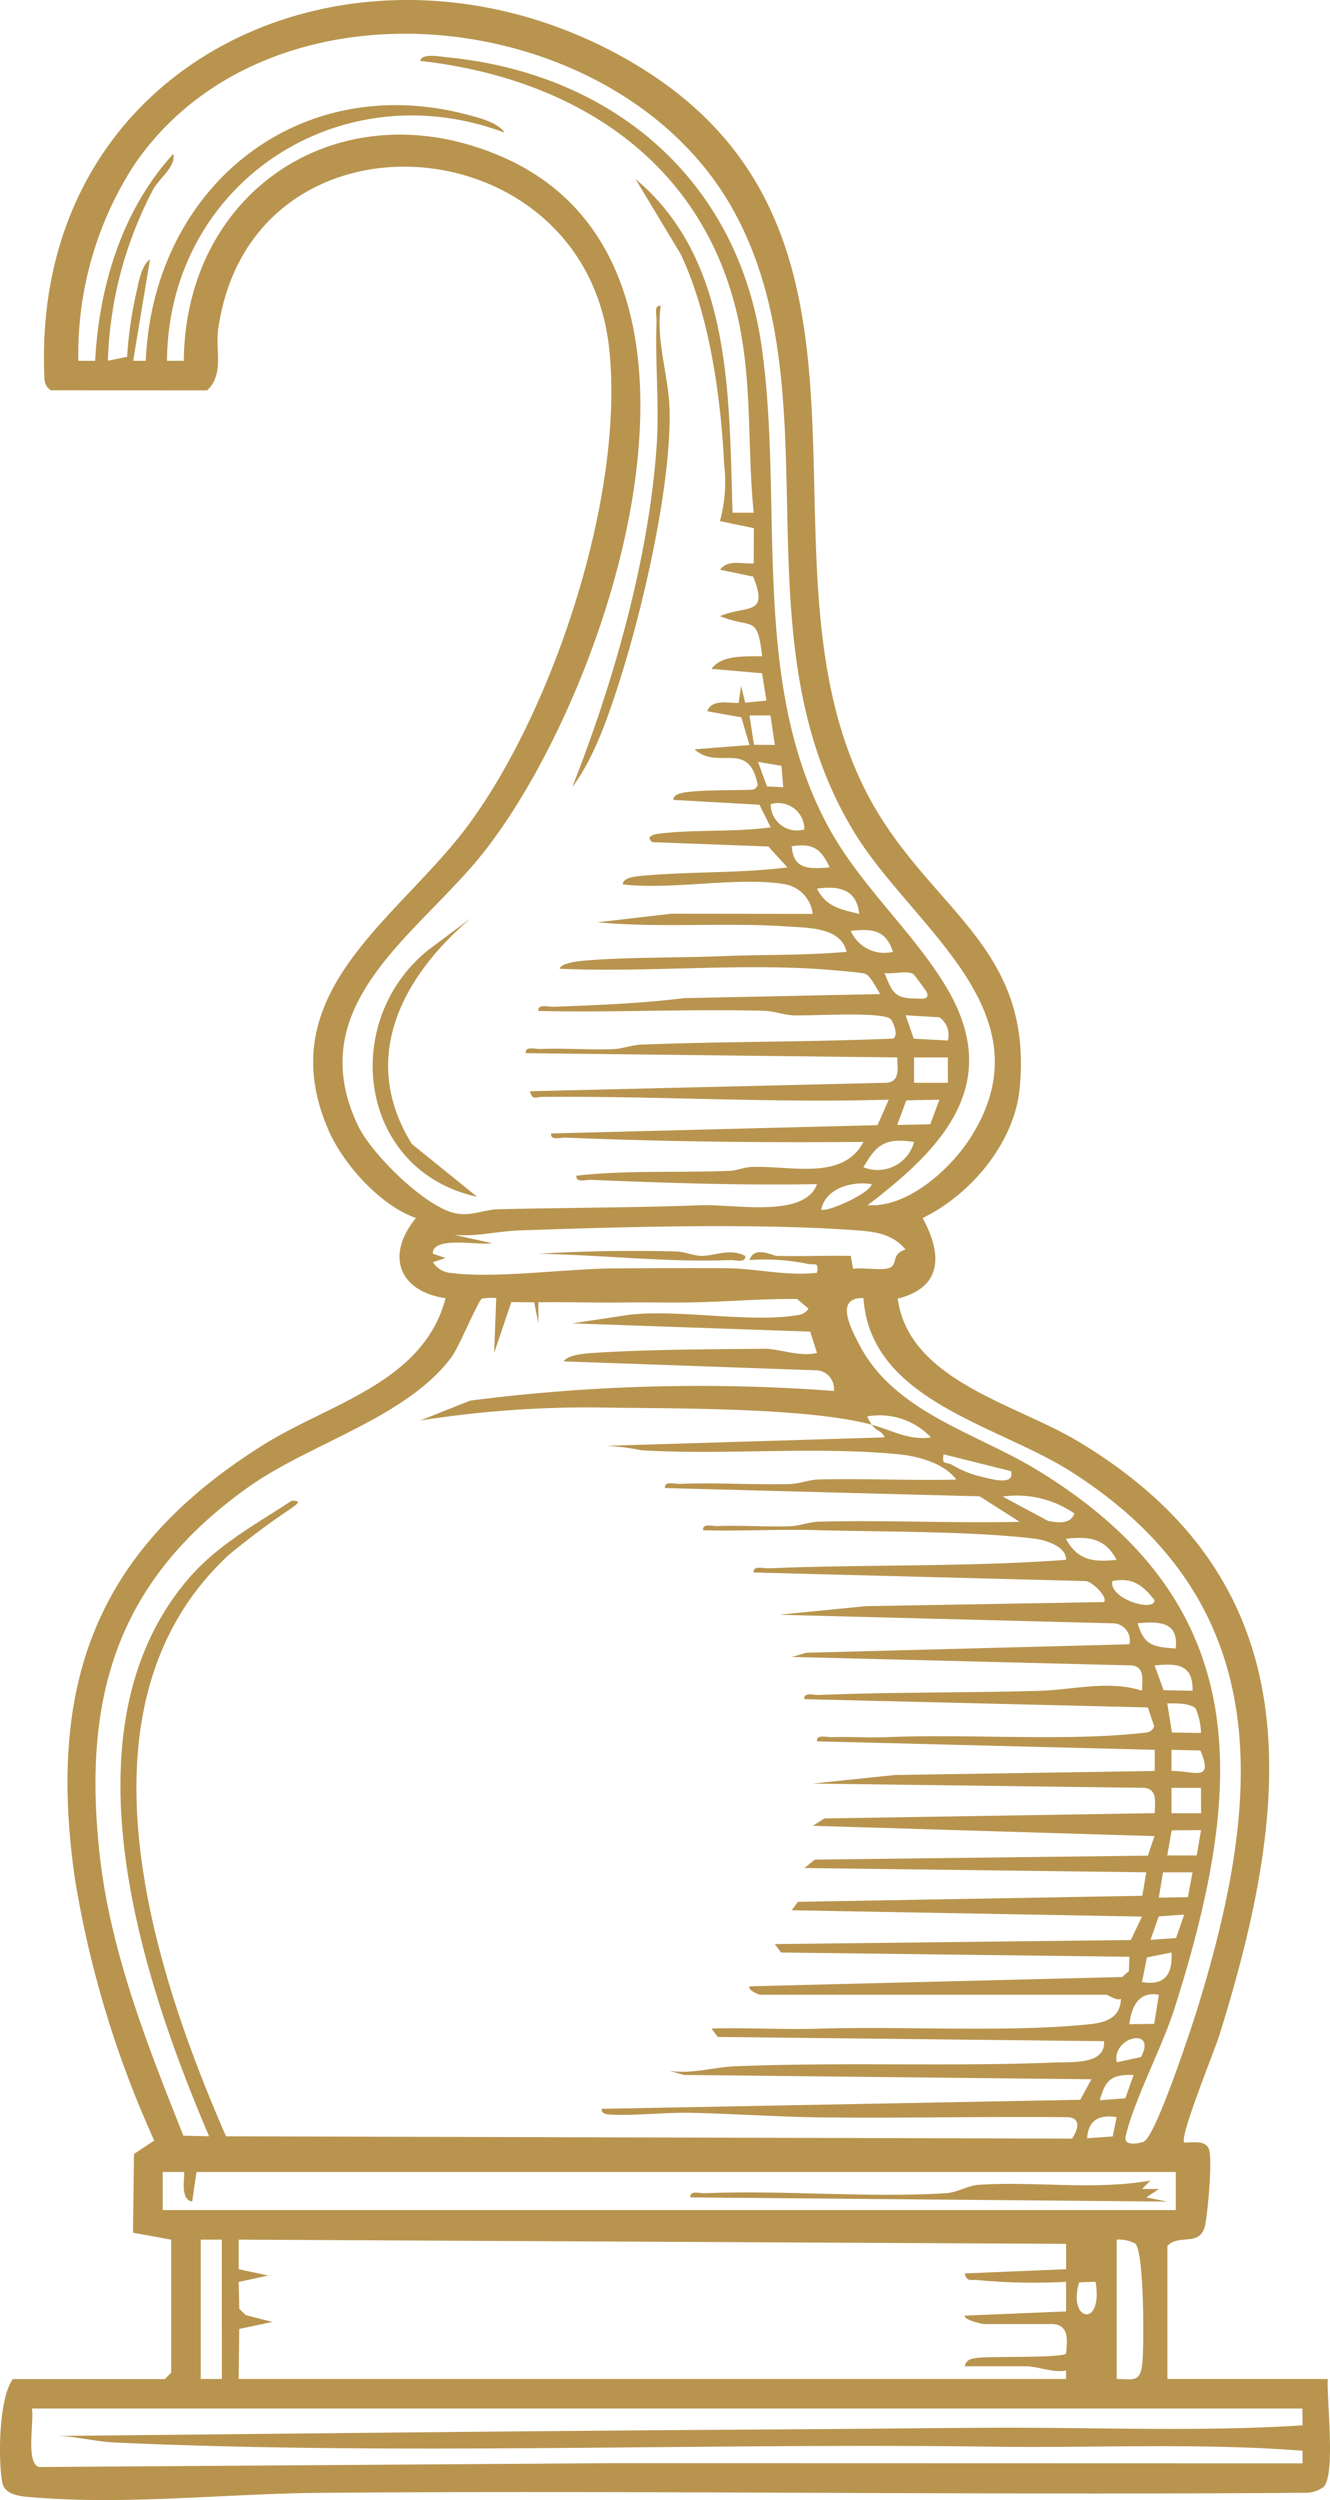 <?xml version="1.0" encoding="UTF-8"?> <svg xmlns="http://www.w3.org/2000/svg" xmlns:xlink="http://www.w3.org/1999/xlink" id="Group_25844" data-name="Group 25844" width="114.445" height="215.067" viewBox="0 0 114.445 215.067"><defs><clipPath id="clip-path"><rect id="Rectangle_149" data-name="Rectangle 149" width="114.445" height="215.067" fill="#b8944e"></rect></clipPath></defs><g id="Group_25751" data-name="Group 25751" clip-path="url(#clip-path)"><path id="Path_521" data-name="Path 521" d="M4.378,33.577c-.617-.4-.554-.97-.576-1.63C2.953,5.033,30.36-7.311,52.748,4.458,80.656,19.129,62.73,49.642,75.82,70.375c5.288,8.375,13.07,11.774,11.914,23.312-.467,4.662-4.232,9.108-8.344,11.095,1.686,3.08,1.753,5.961-2.143,6.933.959,7.023,10.093,9.043,15.456,12.242,20.375,12.152,18.53,30.978,12.2,51.191-.395,1.261-3.451,8.74-3,9.165.71.022,1.852-.248,2.132.6.3.911-.1,5.326-.327,6.473-.4,1.981-2.252.724-3.255,1.831v11.441h13.8c-.108,1.716.69,8.179-.352,9.273a2.647,2.647,0,0,1-1.307.509c-28.322.231-56.7-.216-84.989.008-8.079.064-16.595,1.057-24.694.393-.949-.078-2.5-.132-2.715-1.281-.363-1.934-.31-7.268.913-8.9H14.185l.545-.545V192.669l-3.284-.6.085-6.77,1.742-1.155a88.963,88.963,0,0,1-6.837-22.585c-2.38-16.759,1.788-28.264,16.316-37.321,5.657-3.527,13.69-5.314,15.589-12.558-4.091-.6-5.148-3.771-2.543-6.9-3.071-1.063-6.254-4.618-7.529-7.551-5.161-11.872,6.059-18.16,12.037-26.266,7.408-10.044,13.5-28.619,12.1-41.094-2.185-19.434-30.87-21.4-33.634-1.508-.248,1.785.527,3.859-.953,5.222Zm63.2,42.5c-3.955-.7-9.813.517-13.984,0,.005-.619,1.2-.69,1.631-.73,4.171-.392,8.379-.206,12.535-.726l-1.642-1.8-9.979-.373c-.585-.445,0-.659.536-.726,3.056-.384,6.568-.123,9.638-.549l-.961-1.946-7.4-.414c-.066-.528.954-.654,1.3-.69,1.689-.174,3.5-.124,5.194-.179.422-.014.476.019.757-.394-.74-3.969-3.4-1.232-5.438-3.088l4.725-.37-.7-2.382-2.93-.524c.365-1.047,1.744-.7,2.7-.714L63.769,59l.357,1.454,1.824-.19-.376-2.349-4.351-.373c.9-1.249,3.026-1.054,4.358-1.09-.418-3.657-.84-2.309-3.63-3.449,2.256-.966,4.259.032,2.853-3.4l-2.848-.595c.712-.915,1.924-.466,2.9-.543l.013-3.029-2.921-.608a12.56,12.56,0,0,0,.36-4.9c-.263-5.718-1.278-12.9-3.733-18.061l-3.887-6.461c8.35,6.983,8.023,18.687,8.348,28.7h1.82c-.559-5.551-.119-10.827-1.27-16.35C60.72,14,49.592,6.741,36.162,5.241c.107-.7,1.818-.36,2.313-.312C52.684,6.31,63.485,15.419,65.537,29.807c1.951,13.679-1.094,29.131,5.926,41.656,2.76,4.925,7.3,8.913,10.035,13.574,4.864,8.28-.466,13.793-6.837,18.638,3.423.251,7.124-3.083,8.869-5.838,6.788-10.712-4.845-17.931-9.884-26.016C63.107,54.907,71.987,34.131,63.1,18.077,53.362.483,23.311-3.111,11.528,14.212A29.953,29.953,0,0,0,6.741,31.036H8.189c.335-6.424,2.322-12.988,6.725-17.8.237,1.078-1.189,2.1-1.707,3.015A33.714,33.714,0,0,0,9.283,31.035l1.655-.342a34.472,34.472,0,0,1,.768-5.407c.192-.841.448-2.477,1.2-2.968l-1.448,8.718h1.087c.62-14.844,13.07-25.12,27.842-21.124.936.253,2.477.645,3.033,1.5C29.2,6.064,14.484,15.8,14.369,31.036h1.446c.146-14.916,13.757-23.561,27.492-17.5C64.751,23,52.477,59.583,41.6,73.343,36.054,80.361,25.8,86.366,30.816,96.855c1.16,2.424,5.831,7.059,8.451,7.536,1.317.24,2.386-.335,3.6-.364,5.833-.14,11.657-.127,17.454-.345,2.854-.107,8.926,1.141,9.983-1.818-6.5.12-12.967-.1-19.434-.365-.442-.019-1.35.275-1.266-.36,4.379-.491,8.821-.24,13.209-.416.582-.023,1.181-.3,1.849-.332,3.375-.139,7.857,1.224,9.639-2.158-8.553.075-17.079-.015-25.611-.367-.441-.018-1.351.275-1.266-.359l28.086-.715.968-2.192c-9.955.3-19.974-.329-29.873-.237-.477,0-.8.32-1-.488L76.3,93.146c1.175-.11.92-1.275.909-2.18L45.243,90.6c-.085-.634.824-.341,1.266-.36,2.058-.084,4.136.089,6.194.015.859-.031,1.653-.36,2.512-.393,7.2-.28,14.437-.208,21.641-.518.5-.288-.013-1.425-.195-1.648-.581-.713-6.885-.289-8.37-.346-.86-.033-1.654-.369-2.512-.393-6.47-.179-12.977.167-19.446.011-.086-.632.825-.344,1.265-.36,3.75-.138,7.525-.281,11.249-.741l16.9-.352c-.326-.473-.829-1.586-1.329-1.755-.349-.117-3.565-.373-4.3-.417-7.182-.429-14.749.314-21.97-.007.166-.542,1.875-.681,2.364-.718,3.782-.291,7.833-.211,11.622-.364,3.588-.145,7.14-.055,10.711-.37-.488-2.129-3.3-2.063-5.252-2.191-5.327-.352-10.843.153-16.177-.352l6.34-.738,12.18.015a2.94,2.94,0,0,0-2.357-2.543M66.3,61.548H64.493l.381,2.52,1.8.018ZM67.4,67.72l-.157-1.839-2.019-.338L66,67.656Zm1.816,3.63a2.259,2.259,0,0,0-2.9-2.175,2.259,2.259,0,0,0,2.9,2.175m2.181,3.267c-.759-1.584-1.42-2.111-3.267-1.811.125,2.05,1.592,1.947,3.267,1.811m2.539,4C73.7,76.465,72.179,76.2,70.3,76.441c.805,1.6,2.049,1.783,3.629,2.176m2.909,3.266c-.625-1.915-1.783-1.993-3.632-1.809a3.148,3.148,0,0,0,3.632,1.809m1.741,1.9c-.533-.311-1.784.033-2.467-.076.65,1.585.813,2.211,2.716,2.189.343,0,1.232.175.914-.553-.039-.089-1.078-1.511-1.162-1.56m2.982,5.731a1.871,1.871,0,0,0-.726-2l-2.907-.177.7,2.018Zm0,1.452H78.655v2.183h2.909Zm-.73,3.636-2.846.058-.782,2.117,2.846-.058Zm-2.178,3.634c-2.436-.352-3.189.148-4.358,2.172a3.241,3.241,0,0,0,4.358-2.172m-3.634,3.632c-1.668-.269-3.947.306-4.355,2.174.328.317,4.075-1.283,4.355-2.174m-8.171,6.171c2.116.053,4.244-.039,6.356,0l.2,1.114c.929-.125,2,.118,2.895-.021,1.1-.171.245-1.243,1.623-1.638-1.073-1.317-2.555-1.532-4.155-1.65-8.623-.64-20.318-.3-29.095.005-1.874.065-3.7.562-5.607.377l3.265.719c-1.127.22-5.142-.655-5.087.908l1.1.367-1.091.361a1.986,1.986,0,0,0,1.614.929c3.732.5,10.03-.388,14.2-.4,3.121-.01,6.331-.031,9.42-.011,2.545.016,5.2.7,7.815.391.172-1.038-.219-.6-.839-.774a18.494,18.494,0,0,0-4.969-.318c.426-1.273,1.959-.369,2.359-.36m8.173,14.529c-5.323-1.449-16.473-1.4-22.323-1.468a92.72,92.72,0,0,0-16.54,1.1l4.281-1.707a154.572,154.572,0,0,1,31.311-.834,1.6,1.6,0,0,0-1.653-1.78l-21.59-.764c.33-.6,2.077-.7,2.708-.737,4.695-.3,9.864-.3,14.543-.349,1.283-.014,3.057.73,4.539.361l-.587-1.835-20.477-.708,4.886-.738c4.345-.506,10.427.73,14.546.018a1.192,1.192,0,0,0,.9-.548l-.977-.835c-3.256-.025-6.476.282-9.745.305-1.693.012-3.342-.022-5.055,0-2.486.032-4.981-.053-7.463-.017v1.818l-.361-1.814L44,112.012l-1.48,4.383.18-4.727a4.789,4.789,0,0,0-1.225.046c-.308.105-1.944,4.116-2.612,5.016-3.892,5.248-12.091,7.367-17.491,11.2C9.993,136.018,7.044,146.112,8.6,159.75c.947,8.288,4.132,16.3,7.18,23.977l2.213.047c-5.9-13.784-12.811-35.045-1.8-47.939,2.5-2.925,5.727-4.651,8.895-6.725,1.078-.067.278.413-.06.668a64.815,64.815,0,0,0-5.4,4.039c-13.761,12.835-6.655,35.14-.179,49.96l72.793.2c.5-.72.827-1.764-.321-1.842-7.026-.067-14.057.089-21.083.019-3.69-.037-7.5-.306-11.231-.395-2.237-.053-4.639.234-6.78.163-.341-.011-1.155.006-1.043-.508l41.177-.777.954-1.766L58.858,178.5l-1.266-.36c1.9.306,3.827-.308,5.613-.382,9.191-.382,18.449.038,27.628-.331,1.5-.06,4.309.185,4.168-1.832l-33.24-.364-.536-.725c3.081-.09,6.191.109,9.275.013,7.206-.225,16.409.337,23.23-.38,1.427-.15,2.66-.54,2.726-2.175-.462.171-1.068-.366-1.272-.366H65.4c-.06,0-1.062-.357-.906-.723l32.074-.8.574-.513.041-1.23-29.974-.364-.537-.725,30.634-.349.961-2.019-30.142-.542.537-.725,29.632-.521.342-2.021L69.215,160.7l.9-.725,28.658-.341.569-1.68-29.4-.888.995-.63,28.426-.456c.011-.905.266-2.07-.909-2.18l-28.512-.366,7.066-.738,22.355-.346v-1.82L70.305,149.8c-.087-.632.825-.341,1.265-.358,1.57-.06,3.151.065,4.722,0,6.829-.293,15.382.361,21.814-.343.5-.055.985-.007,1.212-.593l-.547-1.623-29.556-.711c-.085-.634.824-.341,1.266-.36,6.3-.258,12.6-.175,18.909-.355,2.909-.083,6.037-.934,8.878-.008.017-.907.272-2.069-.9-2.18l-29.238-.729,1.266-.36,27.789-.728a1.476,1.476,0,0,0-1.28-1.8l-28.864-.741,7.429-.738L95,137.819c.37-.414-1.1-1.863-1.64-1.807l-28.5-.737c-.085-.634.824-.341,1.266-.36,8.526-.35,17.126-.1,25.609-.728.032-1.157-1.788-1.712-2.714-1.823-5.527-.663-13.164-.573-18.881-.733-3.206-.09-6.435.1-9.638.011-.085-.634.824-.341,1.266-.36,2.058-.084,4.136.089,6.194.015.86-.031,1.654-.371,2.512-.393,5.747-.147,11.524.143,17.268.011L84.3,128.724l-27.076-.713c-.085-.634.824-.341,1.266-.36,3.144-.129,6.316.095,9.462.015.859-.022,1.653-.373,2.512-.393,3.934-.093,7.889.1,11.82.012-1-1.394-3.273-2.01-4.907-2.172-7.114-.707-15.043.077-22.168-.352a19.589,19.589,0,0,0-3.071-.382l23.971-.726c-.178-.567-.727-.536-1.089-1.086,1.731.471,3.238,1.379,5.085,1.086a6.077,6.077,0,0,0-5.448-1.809c-.067.045.262.57.363.723M74.3,111.671c-2.537-.091-1.067,2.658-.3,4.111C77.026,121.5,84,123.277,89.162,126.409c18.987,11.532,18.006,27.138,11.908,46.356-1.078,3.4-3.526,7.961-4.212,11.048-.193.869,1.216.561,1.536.44,1.045-.394,4.182-9.97,4.7-11.648,5.56-18.1,6.815-34.665-10.881-45.976-6.4-4.09-17.3-6.09-17.913-14.959m12.715,14.894L81.2,125.11c-.2.969.248.625.715.9a9.066,9.066,0,0,0,2.6,1.041c.686.159,2.816.818,2.49-.487m5.447,3.633a8.754,8.754,0,0,0-6.172-1.454l3.9,2.092c.8.164,1.955.312,2.269-.638m3.633,3.987c-1-1.868-2.372-2.026-4.359-1.809,1,1.868,2.372,2.026,4.359,1.809m-.361,1.822c-.354,1.526,3.664,2.742,3.623,1.632-1.046-1.285-1.854-1.946-3.623-1.632m5.445,5.808c.267-2.307-1.4-2.337-3.267-2.174.556,1.944,1.341,2.035,3.267,2.174m1.453,3.632c.047-2.293-1.349-2.372-3.267-2.174l.771,2.129Zm.276,1.547c-.426-.49-1.807-.465-2.452-.453l.4,2.5,2.5.038a5.693,5.693,0,0,0-.451-2.085m.4,3.594-2.489-.055v1.819c1.9-.043,3.68,1.033,2.489-1.763m.053,3.215h-2.54l0,2.182h2.547Zm0,3.636-2.523.019-.382,2.155h2.54Zm-.728,3.631h-2.539l-.365,2.175,2.5-.039ZM101.9,164.7l-2.193.164L99,166.877l2.2-.156Zm-3.63,5.806c1.967.344,2.645-.691,2.537-2.54l-2.113.422Zm1.449,1.094c-1.755-.314-2.351,1.031-2.539,2.538l2.139-.038Zm-1.542,5.364c1.419-2.633-2.512-1.77-2.086.444Zm-.637,1.538c-1.835-.061-2.424.369-2.9,2.174l2.193-.164Zm-1.453,3.632c-1.473-.246-2.456.237-2.539,1.812l2.2-.157Zm5.088,4.718-84.268,0-.369,2.54c-1.152-.2-.55-2.369-.72-2.544H14v3.273h87.177Zm-82.09,5.814H17.273v11.986h1.816Zm1.453,11.986H91.733v-.725c-1.121.223-2.445-.365-3.451-.365H83.016c.135-.665.713-.678,1.258-.74,1.053-.12,7.064.033,7.461-.349.108-1.179.278-2.543-1.273-2.543H84.65c-.089,0-1.74-.356-1.633-.723l8.717-.365,0-2.545a51.775,51.775,0,0,1-7.64-.153c-.447-.061-.918.207-1.074-.569l8.719-.365V193.03l-71.2-.363,0,2.543,2.544.547-2.543.548.048,2.308.544.544,2.312.592-2.857.6Zm75.55-11.986v11.986c1.423.027,2.008.294,2.2-1.254.171-1.4.173-9.813-.616-10.4a3.067,3.067,0,0,0-1.581-.334m-1.818,3.63-1.407.046c-1.046,3.343,2.081,4.007,1.407-.046m17.8,10.9H2.744c.211,1.069-.548,4.66.6,5.034l49.33-.331,59.407.017v-1.086c-8.871-.692-17.807-.23-26.714-.35-24.8-.333-50.964.766-75.551-.363-1.575-.072-3.286-.529-4.892-.56,20.677-.2,41.284-.44,61.948-.56,6-.035,12.114-.111,18.146-.145,9.038-.051,18.059.364,27.061-.205Z" transform="translate(0 0)" fill="#b8944e"></path><path id="Path_522" data-name="Path 522" d="M135.432,113.772c3.54-8.967,6.567-19.573,7.257-29.243.258-3.62-.147-7.28,0-10.9.019-.441-.274-1.351.36-1.266-.445,3.007.688,6.015.757,8.9.158,6.538-2.268,17.011-4.289,23.34-.966,3.026-2.191,6.663-4.089,9.165" transform="translate(-86.192 -46.052)" fill="#b8944e"></path><path id="Path_523" data-name="Path 523" d="M96.649,217.239c-5.913,5.034-9.653,12.032-5.084,19.428l5.624,4.547c-10.233-2.226-11.882-15.1-4.177-21.26Z" transform="translate(-56.13 -138.256)" fill="#b8944e"></path><path id="Path_524" data-name="Path 524" d="M202.978,515.947l-.722.719,1.449.008-1.086.719,1.812.363-41.041-.363c-.085-.633.824-.341,1.266-.359,6.808-.28,13.955.413,20.711,0,1.025-.062,1.875-.669,2.9-.732,4.881-.3,9.888.492,14.711-.357" transform="translate(-103.982 -328.36)" fill="#b8944e"></path><path id="Path_525" data-name="Path 525" d="M145.219,296.412c.086.633-.825.342-1.265.359-5.509.214-11.033-.45-16.534-.545,3.907-.244,7.9-.293,11.823-.2.776.019,1.448.352,2.164.382,1.086.047,2.432-.708,3.813,0" transform="translate(-81.093 -188.37)" fill="#b8944e"></path></g></svg> 